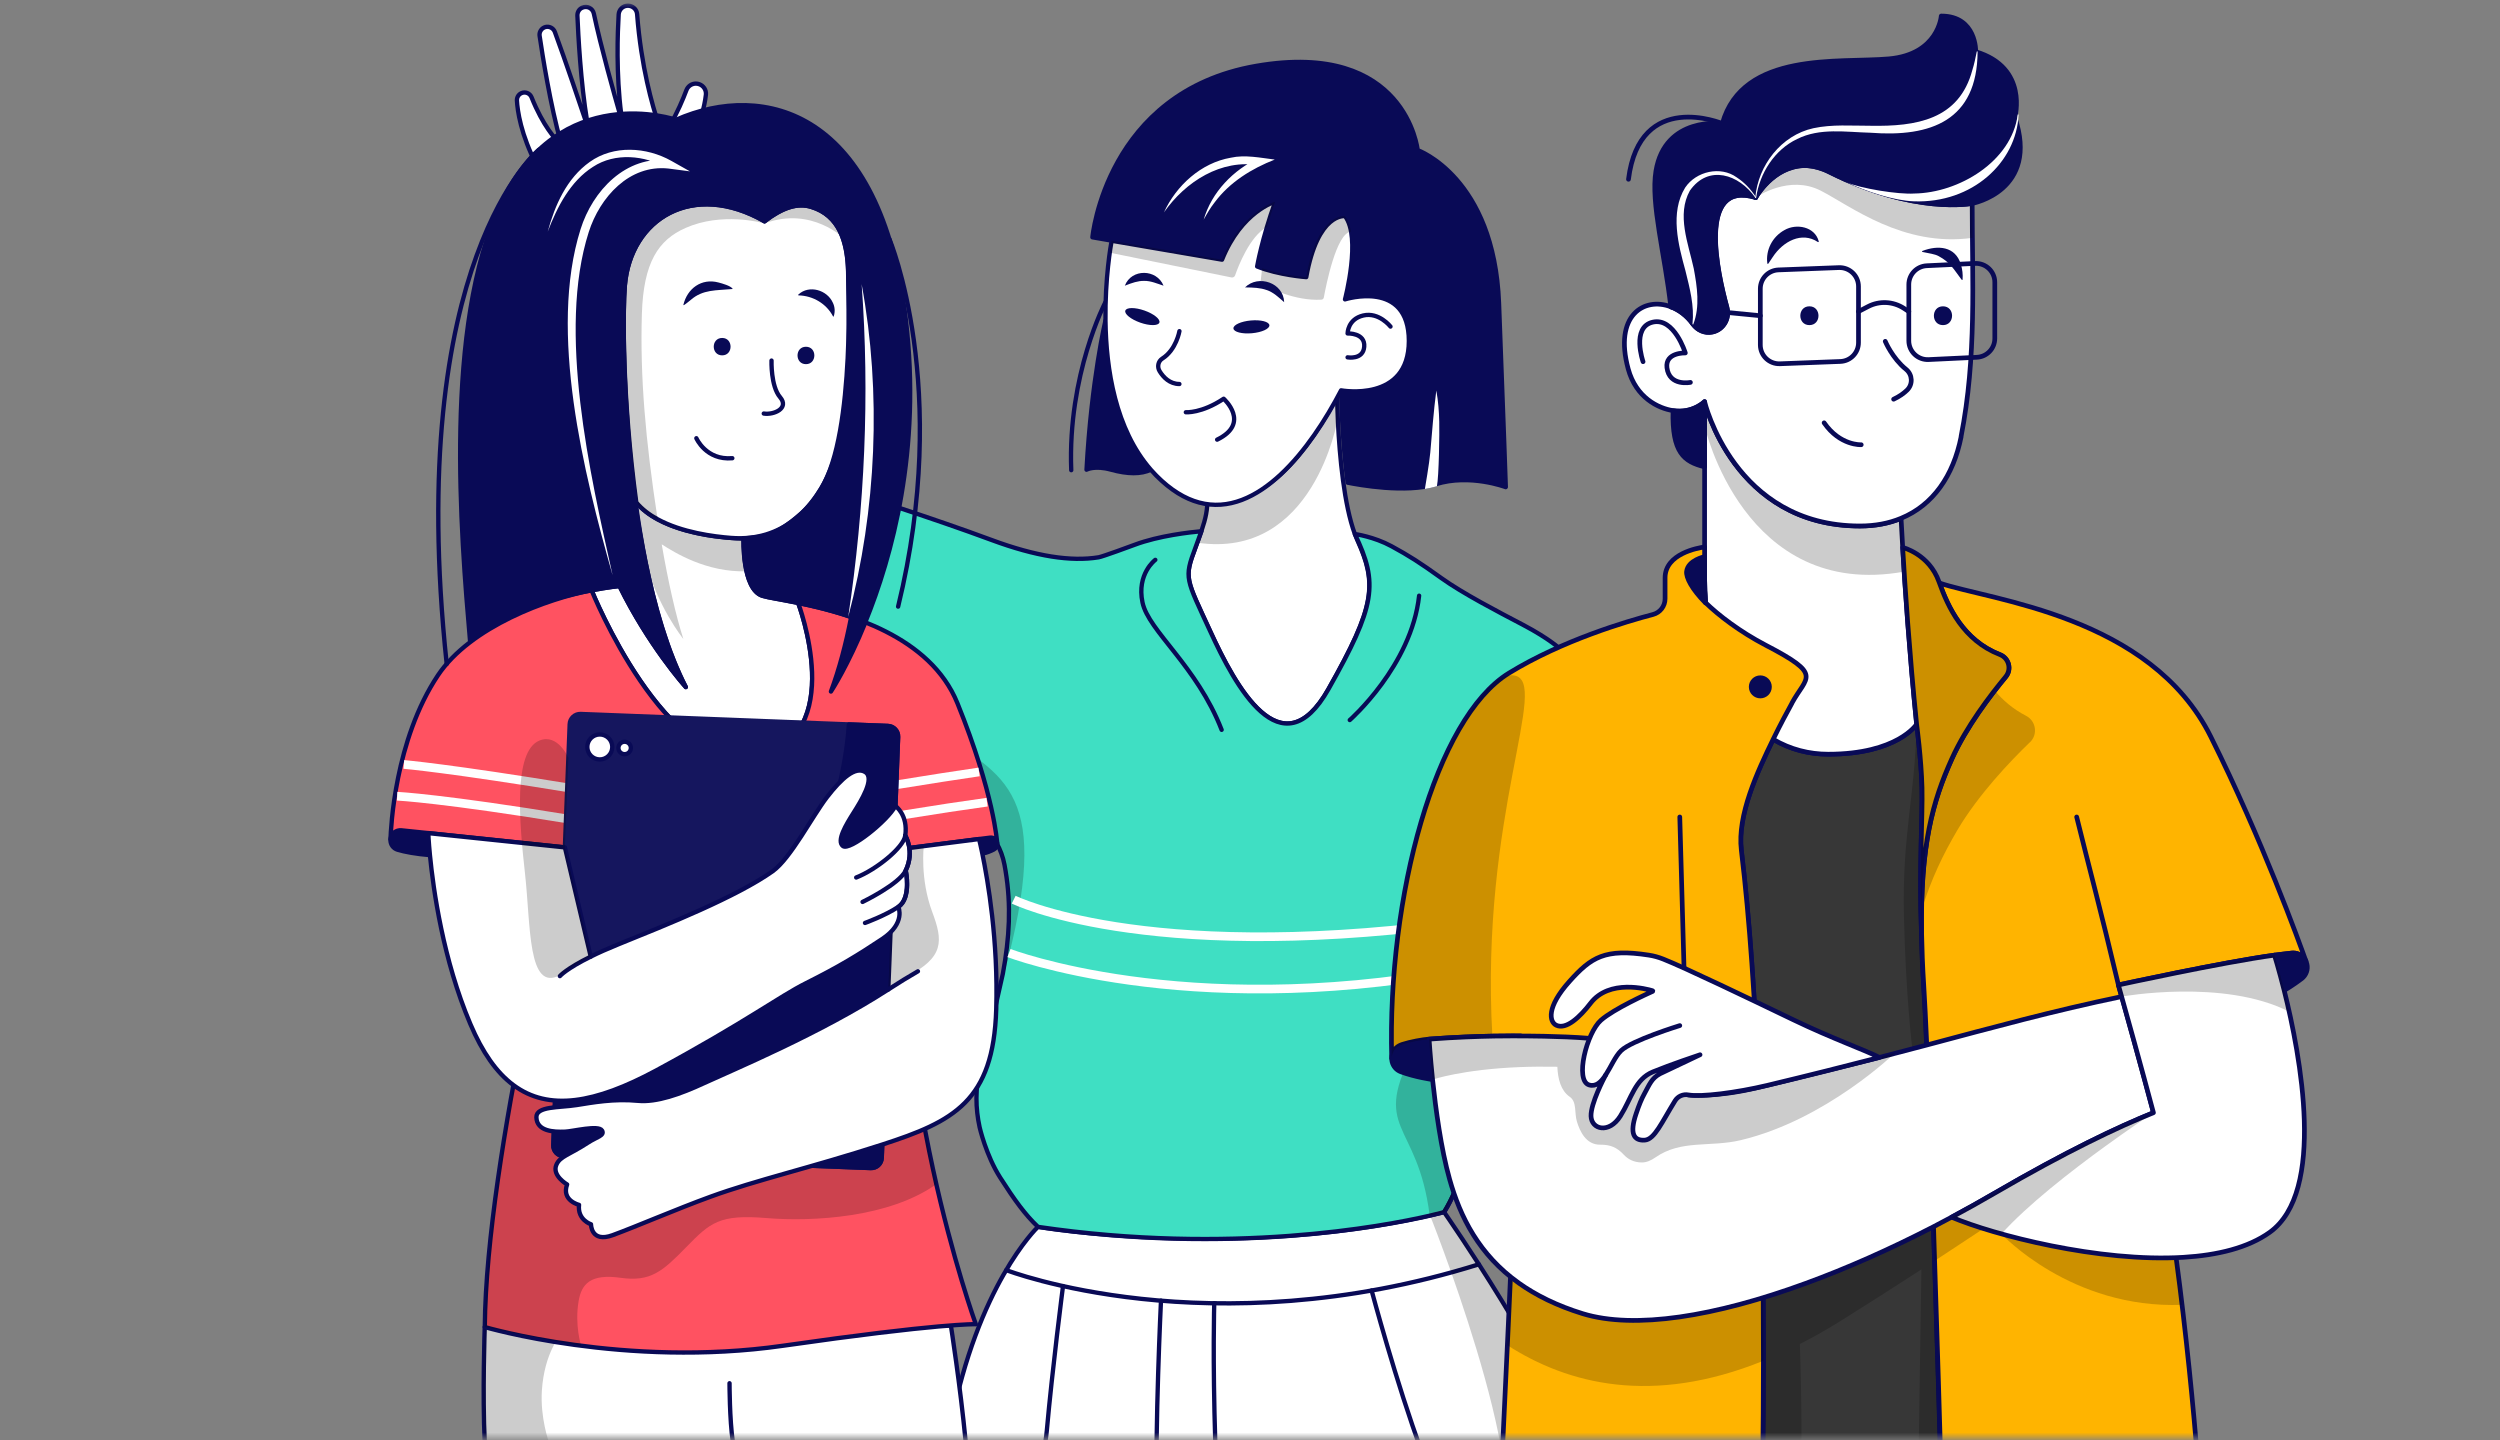 <svg width="493" height="284" viewBox="0 0 493 284" fill="none" xmlns="http://www.w3.org/2000/svg">
    <rect x="0" y="0" width="493" height="284" fill="#808080" stroke="none"/>
    <mask id="mask0_22195_371998" style="mask-type:alpha" maskUnits="userSpaceOnUse" x="0" y="0" width="493"
        height="284">
        <path d="M0 0.5H493V283.5H0V0.5Z" fill="#8A49E0" />
    </mask>
    <g mask="url(#mask0_22195_371998)">
        <path
            d="M261.989 135.871C252.708 152.306 243.564 135.154 238.698 124.575C233.84 114.005 233.447 114.099 235.735 108.003C236.213 106.731 236.606 105.672 236.913 104.75C237.835 102.052 238.1 100.498 238.109 98.33C248.713 101.19 258.19 88.699 263.68 78.129C263.68 78.129 263.739 86.522 264.849 94.761C265.362 98.603 266.104 102.411 267.172 105.305C267.342 105.749 267.513 106.176 267.692 106.577C271.552 115.149 271.27 119.435 261.981 135.871H261.989Z"
            fill="white" stroke="#090A56" stroke-width="0.854" stroke-linecap="round" stroke-linejoin="round" />
        <path opacity="0.2"
            d="M263.824 82.517C263.731 82.892 259.094 110.402 236.11 107.021C237.024 104.323 238.108 100.498 238.117 98.338C248.721 101.198 258.198 88.707 263.688 78.137C263.688 78.137 263.705 79.861 263.824 82.517Z"
            fill="black" />
        <path
            d="M142.048 87.563C146.317 91.619 154.684 98.697 161.907 102.214C165.792 104.11 168.558 105.373 168.558 105.373C165.954 114.739 158.859 129.903 153.822 138.483C153.676 138.372 151.969 137.194 149.339 135.247C139.427 127.939 116.314 109.941 113.061 98.739C108.921 84.43 111.636 54.239 111.636 54.239C111.636 54.239 110.193 40.963 105.881 32.673C102.671 26.491 102.048 21.804 101.937 19.823V19.746C101.937 19.166 102.261 18.628 102.799 18.38C103.576 18.013 104.498 18.38 104.822 19.183C107.068 24.818 109.578 27.516 110.432 28.327C110.517 28.404 110.662 28.327 110.628 28.207C108.519 20.762 106.948 10.705 106.41 7.067C106.41 6.999 106.393 6.922 106.393 6.845C106.393 6.145 106.871 5.513 107.572 5.326C108.349 5.138 109.134 5.548 109.416 6.299C111.559 12.139 114.402 20.591 115.563 24.049C115.606 24.186 115.819 24.143 115.794 23.99C114.513 16.331 114.018 6.803 113.864 3.08V3.012C113.864 2.389 114.206 1.8 114.778 1.535C115.819 1.057 116.886 1.671 117.1 2.67C118.475 9.159 121.173 18.764 122.274 22.615C122.317 22.76 122.53 22.709 122.513 22.555C121.471 14.564 121.796 6.316 122.001 2.833C122.035 2.354 122.248 1.928 122.573 1.62C122.889 1.313 123.341 1.125 123.819 1.125C124.758 1.125 125.57 1.842 125.638 2.79C126.432 13.164 128.652 20.865 129.881 24.502C130.223 25.492 131.563 25.637 132.093 24.741C133.578 22.222 134.714 19.507 135.363 17.774C135.67 16.98 136.413 16.485 137.224 16.485C137.437 16.485 137.651 16.527 137.873 16.596C138.735 16.895 139.299 17.748 139.205 18.662C138.616 23.998 135.713 28.378 136.046 35.746C136.046 35.746 136.071 44.122 135.243 50.824C134.415 57.527 134.201 80.075 142.048 87.52V87.563Z"
            fill="white" stroke="#090A56" stroke-width="0.854" stroke-linecap="round" stroke-linejoin="round" />
        <path opacity="0.2"
            d="M158.475 129.885C156.23 134.607 155.828 135.068 153.83 138.491C153.685 138.38 151.978 137.202 149.348 135.255C139.435 127.947 116.323 109.949 113.07 98.747C108.929 84.438 111.644 54.248 111.644 54.248C111.644 54.248 111.474 52.676 111.081 50.277C113.54 52.736 114.803 60.309 114.803 69.249C114.803 83.165 110.774 104.579 158.484 129.877L158.475 129.885Z"
            fill="black" />
        <path
            d="M183.363 346.134C183.363 346.134 182.117 309.079 187.487 281.083C192.772 253.531 204.324 242.278 204.691 241.937C204.691 241.937 245.024 248.801 284.777 239.025C285.238 239.683 305.438 268.669 311.748 286.923C318.126 305.391 317.118 346.134 317.118 346.134"
            fill="white" />
        <path
            d="M183.363 346.134C183.363 346.134 182.117 309.079 187.487 281.083C192.772 253.531 204.324 242.278 204.691 241.937C204.691 241.937 245.024 248.801 284.777 239.025C285.238 239.683 305.438 268.669 311.748 286.923C318.126 305.391 317.118 346.134 317.118 346.134"
            stroke="#090A56" stroke-width="0.854" stroke-linecap="round" stroke-linejoin="round" />
        <path d="M198.433 250.466C198.433 250.466 238.424 265.963 291.641 249.322" stroke="#090A56"
            stroke-width="0.854" stroke-linecap="round" stroke-linejoin="round" />
        <path
            d="M209.626 253.617C209.626 253.617 207.508 270.053 206.432 282.117C205.348 294.189 197.86 292.772 184.131 308.969"
            stroke="#090A56" stroke-width="0.854" stroke-linecap="round" stroke-linejoin="round" />
        <path
            d="M315.633 306.988C301.263 302.139 285.323 299.586 280.371 286.258C275.41 272.93 270.484 254.488 270.484 254.488"
            stroke="#090A56" stroke-width="0.854" stroke-linecap="round" stroke-linejoin="round" />
        <path d="M239.449 257.023C239.449 257.023 238.143 300.661 245.033 346.134" stroke="#090A56"
            stroke-width="0.854" stroke-linecap="round" stroke-linejoin="round" />
        <path
            d="M228.947 256.494C228.947 256.494 227.726 281.826 228.136 295.803C228.537 309.771 228.29 308.063 242.386 325.216"
            stroke="#090A56" stroke-width="0.854" stroke-linecap="round" stroke-linejoin="round" />
        <path opacity="0.2"
            d="M317.118 346.134H296.918C296.918 346.134 297.882 320.127 297.31 301.002C297.216 297.98 297.088 295.128 296.918 292.575C296.098 280.759 290.318 262.641 286.185 250.927C284.068 244.942 282.386 240.622 282.01 239.674C282.932 239.469 283.854 239.256 284.777 239.025C284.956 239.264 287.799 243.337 291.633 249.314H291.641C298.232 259.559 307.769 275.38 311.748 286.915C313.592 292.251 314.822 299.448 315.633 306.987C317.631 325.54 317.118 346.134 317.118 346.134Z"
            fill="black" />
        <path
            d="M372 338.015C372 338.477 371.846 338.946 371.53 339.33C370.788 340.244 369.439 340.346 368.568 339.569C364.188 335.65 358.416 329.315 355.872 326.472C355.786 326.37 355.624 326.498 355.701 326.6C360.158 332.756 366.169 339.467 368.841 342.353C369.225 342.771 369.413 343.3 369.413 343.83C369.413 344.359 369.225 344.889 368.841 345.307C368.013 346.229 366.578 346.272 365.69 345.401C358.886 338.792 350.621 328.436 350.621 328.436C353.473 334.327 359.91 341.405 362.898 344.521C363.342 344.982 363.564 345.572 363.564 346.169C363.564 346.767 363.36 347.339 362.924 347.8C362.019 348.773 360.491 348.807 359.535 347.885C346.787 335.659 340.264 326.216 340.264 326.216C339.838 334.165 338.762 339.697 338.096 342.532C337.84 343.625 336.858 344.376 335.756 344.376C335.62 344.376 335.483 344.376 335.347 344.342C334.245 344.154 333.408 343.232 333.349 342.114C333.229 340.073 333.152 335.872 333.28 327.258C333.528 310.071 336.311 313.11 319.884 278.984C305.558 249.221 303.338 233.998 303.005 230.6C315.206 231.001 328.926 229.063 336.363 227.791C336.439 227.774 336.516 227.765 336.585 227.748C342.254 247.71 346.361 296.7 349.835 303.975C353.353 311.352 357.87 314.101 361.942 318.728C364.802 321.973 368.525 324.893 370.489 326.344C370.958 326.694 371.214 327.232 371.214 327.77C371.214 328.103 371.121 328.444 370.924 328.735C370.412 329.537 369.37 329.793 368.534 329.332C365.605 327.71 361.857 324.543 359.774 322.69C359.552 322.494 359.236 322.775 359.415 323.014C363.103 328.086 368.824 333.977 371.394 336.547C371.795 336.948 371.991 337.469 371.991 337.998L372 338.015Z"
            fill="white" stroke="#090A56" stroke-width="0.854" stroke-linecap="round" stroke-linejoin="round" />
        <path opacity="0.2"
            d="M353.729 310.173C342.912 300.261 341.093 286.574 337.507 265.716C333.921 244.858 321.789 229.789 321.789 229.789C327.544 229.208 332.709 228.414 336.363 227.791C336.44 227.774 336.517 227.765 336.585 227.748C342.254 247.71 346.361 296.7 349.836 303.975C351.031 306.485 352.346 308.466 353.729 310.156V310.173Z"
            fill="black" />
        <path
            d="M300.273 123.183C295.389 120.622 288.414 117.002 284.221 113.988C280.029 110.974 277.92 109.625 274.42 107.721C270.919 105.817 267.18 105.313 267.18 105.313C271.884 115.089 271.278 119.435 261.989 135.871C252.708 152.306 243.555 135.153 238.697 124.575C233.839 114.013 233.446 114.099 235.735 108.011L236.913 104.758C234.727 104.955 228.546 105.629 223.73 107.439C223.039 107.704 217.369 109.787 216.652 109.898C211.205 110.795 204.264 109.719 195.555 106.492C184.063 102.223 169.13 97.484 168.575 97.305C170.009 97.868 169.779 100.985 168.558 105.373C165.954 114.739 158.859 129.903 153.822 138.492C153.412 139.209 153.002 139.875 152.609 140.498C152.49 140.694 152.054 141.301 151.337 141.557C150.62 141.813 149.783 141.804 149.066 141.403C149.561 141.762 152.216 143.64 156.349 145.894C157.501 146.517 158.765 147.175 160.123 147.832C162.308 148.882 164.742 149.941 167.371 150.914C168.054 151.162 174.039 153.143 175.226 153.527C181.988 155.704 189.271 158.257 193.813 162.748C195.956 164.865 197.493 167.401 198.082 170.526C198.159 170.936 198.227 171.337 198.296 171.738C199.423 178.569 199.073 184.836 197.766 191.999C197.655 192.605 195.12 203.713 194.838 204.797C194.658 205.514 193.677 209.271 193.361 210.449C192.259 214.607 192.379 218.612 193.181 222.292C193.181 222.292 194.437 227.833 197.237 232.221C200.037 236.61 202.215 239.615 204.699 241.937C242.753 247.555 272.815 241.826 281.933 239.735C283.795 239.299 284.776 239.026 284.776 239.026C291.154 228.396 290.915 215.717 290.488 210.552C293.63 222.753 296.849 230.181 296.849 230.181C298.83 230.403 307.769 231.094 318.595 230.095C330.138 229.037 341.887 226.774 341.887 226.774C333.315 193.305 318.271 138.423 307.769 128.067C307.769 128.067 305.669 126.018 300.273 123.183Z"
            fill="#3FDFC3" stroke="#090A56" stroke-width="0.854" stroke-linecap="round" stroke-linejoin="round" />
        <path
            d="M151.337 141.558C150.62 141.839 149.783 141.805 149.066 141.404C149.058 141.404 149.049 141.395 149.049 141.395C149.032 141.378 149.015 141.37 149.006 141.361C149.741 141.797 150.603 141.839 151.337 141.558Z"
            fill="#3FDFC3" stroke="#090A56" stroke-width="0.854" stroke-linecap="round" stroke-linejoin="round" />
        <path opacity="0.2"
            d="M341.886 226.784C341.886 226.784 339.88 227.211 336.584 227.766C336.516 227.783 336.439 227.791 336.362 227.808C332.708 228.432 327.543 229.217 321.788 229.806C321.131 216.555 318.142 189.695 313.233 170.835C309.622 156.961 307.683 139.791 306.915 131.688C306.761 130.032 308.904 129.255 309.861 130.621C320.183 145.417 333.869 195.475 341.886 226.792V226.784Z"
            fill="black" />
        <path opacity="0.2"
            d="M197.979 192.213C199.405 184.537 199.738 177.903 198.338 170.526C195.964 158.001 178.376 154.936 167.431 150.915C156.844 147.03 149.399 141.685 148.955 141.361C150.201 142.095 151.823 141.719 152.583 140.499C152.976 139.875 153.386 139.209 153.804 138.484C155.819 135.06 158.167 130.595 160.421 125.873C160.421 125.873 166.782 132.627 184.122 143.922C198.321 153.169 207.807 156.012 197.971 192.204L197.979 192.213Z"
            fill="black" />
        <path d="M199.901 177.416C199.901 177.416 225.062 189.924 285.442 182.223" stroke="white" stroke-width="1.708"
            stroke-miterlimit="10" />
        <path d="M198.97 187.943C198.97 187.943 233.403 201.152 286.612 191.546" stroke="white" stroke-width="1.708"
            stroke-miterlimit="10" />
        <path
            d="M227.828 110.402C227.828 110.402 224.114 113.16 225.301 118.804C226.488 124.456 235.999 131.286 240.908 143.922"
            stroke="#090A56" stroke-width="0.854" stroke-linecap="round" stroke-linejoin="round" />
        <path d="M266.172 141.994C266.172 141.994 278.356 131.296 279.85 117.473" stroke="#090A56"
            stroke-width="0.854" stroke-linecap="round" stroke-linejoin="round" />
        <path d="M290.488 210.553C291.624 228.969 285.041 238.651 284.785 239.018" stroke="#090A56"
            stroke-width="0.854" stroke-linecap="round" stroke-linejoin="round" />
        <path d="M290.488 210.553C288.49 202.8 285.878 186.433 284.785 175.496" stroke="#090A56" stroke-width="0.854"
            stroke-linecap="round" stroke-linejoin="round" />
        <path opacity="0.2"
            d="M284.785 239.017C284.785 239.017 283.795 239.299 281.933 239.726C279.543 220.627 270.04 223.265 279.167 206.428C284.563 196.473 285.502 187.525 285.442 182.172C286.535 193.109 288.499 202.8 290.497 210.543C290.924 215.709 291.171 228.379 284.793 239.009L284.785 239.017Z"
            fill="black" />
        <path
            d="M153.821 138.483C153.403 139.2 153.002 139.875 152.609 140.498C151.849 141.719 150.235 142.095 148.997 141.36C148.98 141.36 148.972 141.343 148.972 141.343C147.204 139.815 149.33 135.256 149.33 135.256C151.96 137.194 153.676 138.381 153.813 138.492L153.821 138.483Z"
            fill="#090A56" stroke="#090A56" stroke-width="0.854" stroke-linecap="round" stroke-linejoin="round" />
        <path
            d="M168.558 105.374L162.445 102.479C163.256 101.011 166.005 96.477 168.575 97.305C170.009 97.869 169.779 100.985 168.558 105.374Z"
            fill="#090A56" stroke="#090A56" stroke-width="0.854" stroke-linecap="round" stroke-linejoin="round" />
        <path
            d="M296.917 96.058C296.917 96.058 289.857 93.386 283.171 95.478C277.28 97.33 267.871 95.606 265.754 95.179C264.542 86.154 264.473 76.959 264.473 76.959C264.473 76.959 277.835 79.443 277.835 67.217C277.835 54.991 265.242 59.012 265.242 59.012C265.242 59.012 268.486 46.803 265.242 42.594C265.242 42.594 259.888 41.834 257.6 54.624C257.6 54.624 252.162 54.239 247.918 52.523C247.918 52.523 248.823 47.17 251.496 39.733C251.496 39.733 244.819 41.637 240.994 51.183L219.222 47.452L215.423 46.794C215.423 46.794 218.095 18.158 247.688 13.001C277.272 7.853 279.568 29.608 279.568 29.608C279.568 29.608 294.646 34.961 295.603 59.772C296.559 84.583 296.943 96.041 296.943 96.041L296.917 96.058Z"
            fill="#090A56" stroke="#090A56" stroke-width="0.854" stroke-linecap="round" stroke-linejoin="round" />
        <path
            d="M226.941 92.625C225.002 93.556 222.373 93.522 219.111 92.625C215.858 91.72 214.262 92.625 214.262 92.625C215.218 74.875 217.993 63.221 217.993 63.221C218.112 72.783 219.939 84.617 226.941 92.625Z"
            fill="#090A56" stroke="#090A56" stroke-width="0.854" stroke-linecap="round" stroke-linejoin="round" />
        <path d="M217.985 59.592C217.985 59.592 210.531 73.825 211.248 92.719" stroke="#090A56"
            stroke-width="0.854" stroke-linecap="round" stroke-linejoin="round" />
        <path
            d="M229.519 41.902C231.944 36.6 236.845 32.118 242.71 31.102C245.519 30.47 248.584 31.127 251.385 31.469C246.851 33.236 242.497 35.917 239.551 39.879C238.706 40.938 238.031 42.107 237.365 43.311C238.936 37.889 243.188 33.51 248.268 31.145L248.422 32.621C240.832 31.264 233.754 35.84 229.519 41.894V41.902Z"
            fill="white" />
        <path
            d="M283.359 95.887C283.761 93.975 283.88 85.249 283.82 83.183C283.769 81.117 283.616 79.05 283.24 77.01C282.702 81.117 282.412 85.181 282.053 89.236C281.882 91.268 280.986 96.425 280.986 96.425C280.986 96.425 281.891 96.271 282.215 96.186C282.659 96.075 283.368 95.887 283.368 95.887H283.359Z"
            fill="white" />
        <path
            d="M277.826 67.233C277.826 79.451 264.465 76.975 264.465 76.975C258.454 88.552 248.072 102.23 236.46 99.097C233.694 98.354 230.868 96.663 228.008 93.777C227.64 93.402 227.29 93.026 226.949 92.633C219.948 84.625 218.121 72.791 218.001 63.229C217.89 54.904 219.06 48.304 219.213 47.476L240.985 51.207C244.802 41.662 251.487 39.758 251.487 39.758C248.823 47.194 247.909 52.548 247.909 52.548C252.161 54.264 257.591 54.648 257.591 54.648C259.88 41.858 265.233 42.618 265.233 42.618C268.477 46.819 265.233 59.036 265.233 59.036C265.233 59.036 277.826 55.032 277.826 67.241V67.233Z"
            fill="white" stroke="#090A56" stroke-width="0.854" stroke-linecap="round" stroke-linejoin="round" />
        <path opacity="0.2"
            d="M251.478 39.75C250.83 41.56 250.283 43.233 249.839 44.753H249.831C246.467 46.58 244.187 52.497 243.564 54.299C243.461 54.606 243.145 54.777 242.829 54.709L218.838 49.825C219.009 48.561 219.162 47.733 219.214 47.477L240.985 51.208C244.802 41.663 251.487 39.758 251.487 39.758L251.478 39.75Z"
            fill="black" />
        <path opacity="0.2"
            d="M266.428 45.684C263.534 45.846 261.459 56.476 261.058 58.67C261.015 58.909 260.819 59.08 260.58 59.097C255.415 59.396 250.155 56.758 248.857 56.057C248.67 55.955 248.567 55.759 248.593 55.545L248.892 52.907C252.939 54.316 257.575 54.64 257.575 54.64C259.863 41.85 265.216 42.61 265.216 42.61C265.831 43.396 266.207 44.463 266.42 45.684H266.428Z"
            fill="black" />
        <path
            d="M274.206 64.4C274.206 64.4 271.935 61.488 268.836 62.214C265.745 62.94 265.745 65.757 265.745 65.757C265.745 65.757 269.246 65.595 269.024 68.378C268.81 71.016 265.745 70.47 265.745 70.47"
            stroke="#090A56" stroke-width="0.854" stroke-linecap="round" stroke-linejoin="round" />
        <path
            d="M232.584 65.303C232.584 65.303 231.96 68.974 229.203 70.716C228.366 71.245 228.161 72.372 228.682 73.209C229.416 74.404 230.671 75.719 232.575 75.728"
            stroke="#090A56" stroke-width="0.854" stroke-linecap="round" stroke-linejoin="round" />
        <path
            d="M246.892 65.714C248.851 65.537 250.387 64.829 250.324 64.134C250.261 63.439 248.623 63.02 246.664 63.197C244.706 63.374 243.17 64.081 243.233 64.776C243.295 65.471 244.934 65.891 246.892 65.714Z"
            fill="#090A56" />
        <path
            d="M228.631 63.614C228.863 62.956 227.548 61.892 225.693 61.239C223.839 60.586 222.147 60.589 221.916 61.248C221.684 61.906 222.999 62.969 224.854 63.623C226.708 64.276 228.4 64.272 228.631 63.614Z"
            fill="#090A56" />
        <path
            d="M245.519 56.672C248.165 54.077 253.109 55.767 253.237 59.592C252.161 58.653 251.128 57.629 249.77 57.193C248.55 56.749 247.166 56.698 245.519 56.672Z"
            fill="#090A56" />
        <path
            d="M221.818 56.339C223.116 52.932 228.102 53.009 229.451 56.339C228.179 55.929 226.932 55.365 225.626 55.391C224.448 55.365 223.261 55.767 221.818 56.339Z"
            fill="#090A56" />
        <path
            d="M233.848 81.295C233.848 81.295 236.938 81.551 241.31 78.631C241.31 78.631 246.714 83.438 240.021 86.699"
            stroke="#090A56" stroke-width="0.854" stroke-linecap="round" stroke-linejoin="round" />
        <path
            d="M382.971 297.682C381.377 297.747 379.763 297.803 378.178 297.849C374.293 297.969 370.464 298.034 366.82 298.034C363.176 298.034 359.115 297.96 355.174 297.83C352.606 297.756 350.028 297.654 347.469 297.534C347.469 296.959 347.488 296.365 347.506 295.763C347.534 293.964 347.562 292.063 347.59 290.061C347.636 285.907 347.692 281.373 347.719 276.524C347.719 275.865 347.719 275.198 347.719 274.521C347.719 272.509 347.738 270.441 347.738 268.336C347.738 264.331 347.738 260.159 347.692 255.893C347.497 227.16 346.468 193.428 343.38 167.643C342.564 160.782 346.551 152.187 349.657 145.789C353.06 147.811 356.797 148.728 360.505 148.728C374.182 148.728 377.946 142.822 377.946 142.822C377.946 142.822 378.855 149.581 379.012 155.349C379.151 160.856 378.437 171.213 378.91 183.925C378.957 187.096 379.096 190.554 379.337 194.346C379.522 197.341 379.726 201.347 379.93 206.085C380.366 215.82 380.83 228.625 381.265 241.921C381.339 244.155 381.404 246.39 381.488 248.643C381.543 250.423 381.608 252.213 381.664 253.983C381.701 255.087 381.729 256.172 381.766 257.266V257.396C381.803 258.499 381.831 259.593 381.877 260.696C381.914 261.837 381.942 262.968 381.979 264.099C382.091 267.465 382.193 270.766 382.285 273.964C382.285 274.057 382.285 274.15 382.285 274.233C382.341 276.282 382.406 278.276 382.461 280.223C382.508 281.697 382.545 283.144 382.591 284.544C382.61 285.081 382.628 285.629 382.638 286.157C382.656 286.89 382.684 287.622 382.693 288.327C382.721 288.985 382.74 289.625 382.749 290.265C382.823 292.935 382.897 295.42 382.962 297.682H382.971Z"
            fill="#373737" stroke="#090A56" stroke-width="0.927" stroke-linecap="round" stroke-linejoin="round" />
        <path opacity="0.2"
            d="M379.931 206.085C379.004 206.326 378.058 206.576 377.112 206.826C377.112 206.826 375.824 196.618 375.453 180.578C375.082 164.537 377.678 156.823 377.947 142.822C377.947 142.822 378.855 149.581 379.013 155.349C379.152 160.856 378.438 171.213 378.911 183.925C378.957 187.096 379.097 190.554 379.338 194.346C379.523 197.341 379.727 201.347 379.931 206.085Z"
            fill="black" />
        <path opacity="0.2"
            d="M378.178 297.848L378.901 250.33C373.7 253.705 368.387 257.107 363.13 260.39C360.32 262.142 357.594 263.69 354.933 265.035C355.332 276.31 355.313 288.196 355.174 297.83C352.606 297.756 350.028 297.654 347.469 297.533C347.469 296.958 347.729 260.167 347.701 255.893C348.387 255.679 352.281 254.418 352.708 254.27C353.273 254.085 372.689 246.352 381.275 241.92C381.349 244.154 382.916 295.419 382.981 297.672C381.386 297.737 379.773 297.793 378.187 297.839L378.178 297.848Z"
            fill="black" />
        <path
            d="M377.956 142.823C377.956 142.823 374.191 148.729 360.515 148.729C356.806 148.729 353.07 147.812 349.667 145.79C342.796 141.711 337.326 133.19 336.315 118.883V118.855C336.204 117.307 336.148 115.684 336.148 113.997V79.199C336.148 79.199 341.906 103.733 366.783 103.733C369.806 103.733 372.504 103.204 374.887 102.221C374.905 102.676 375.016 104.734 375.211 107.961C375.647 115.313 376.537 128.721 377.965 142.823H377.956Z"
            fill="white" stroke="#090A56" stroke-width="0.927" stroke-linecap="round" stroke-linejoin="round" />
        <path opacity="0.2"
            d="M375.489 112.727C343.853 118.429 336.139 83.993 336.139 83.993V79.199C336.139 79.199 341.897 103.733 366.774 103.733C369.796 103.733 372.494 103.204 374.877 102.221C374.896 102.676 375.007 104.734 375.202 107.961C375.285 109.352 375.378 110.946 375.499 112.727H375.489Z"
            fill="black" />
        <path
            d="M386.736 86.115C385.206 93.82 381.191 99.625 374.877 102.212C372.504 103.204 369.796 103.723 366.774 103.723C341.897 103.723 336.139 79.189 336.139 79.189C336.139 79.189 333.812 81.572 329.908 80.969C327.025 80.534 322.621 78.42 321.082 72.755C318.198 62.175 324.206 58.513 329.473 60.488C331.095 61.1 332.653 62.249 333.84 63.9C334.702 65.105 336.186 65.773 337.632 65.476C337.669 65.476 337.688 65.476 337.715 65.458C339.857 64.994 341.118 62.778 340.543 60.673C338.708 54.035 334.489 35.342 346.218 38.949C346.218 38.949 348.406 34.971 352.402 33.349C352.402 33.349 352.458 33.321 352.588 33.284C352.625 33.284 352.643 33.265 352.69 33.247C353.83 32.802 355.119 32.561 356.537 32.681H356.556C357.845 32.774 359.263 33.145 360.765 33.914C377.64 42.398 388.915 40.099 388.915 40.099C388.915 55.166 389.814 70.446 386.718 86.106L386.736 86.115Z"
            fill="white" stroke="#090A56" stroke-width="0.927" stroke-linecap="round" stroke-linejoin="round" />
        <path opacity="0.2"
            d="M388.98 46.904C375.267 48.815 364.901 40.581 359.022 37.586C352.866 34.443 346.533 38.736 346.236 38.94C346.366 38.699 348.545 34.925 352.421 33.349C352.421 33.349 352.476 33.321 352.606 33.284C352.643 33.284 352.662 33.265 352.708 33.247C353.849 32.802 355.137 32.561 356.556 32.681H356.575C357.863 32.774 359.282 33.145 360.784 33.914C377.659 42.398 388.934 40.099 388.934 40.099C388.934 42.361 388.952 44.633 388.98 46.895V46.904Z"
            fill="black" />
        <path
            d="M333.348 75.406C333.348 75.406 329.185 76.25 328.721 72.504C328.351 69.454 332.347 69.602 332.347 69.602C332.347 69.602 330.168 62.537 325.912 63.529C321.656 64.531 324.011 71.327 324.011 71.327"
            stroke="#090A56" stroke-width="0.927" stroke-linecap="round" stroke-linejoin="round" />
        <path
            d="M371.771 67.312C371.771 67.312 373.162 70.65 375.86 72.82C377.158 73.859 377.26 75.796 376.064 76.946C375.433 77.558 374.58 78.179 373.421 78.726"
            stroke="#090A56" stroke-width="0.927" stroke-linecap="round" stroke-linejoin="round" />
        <path d="M367.033 87.702C367.033 87.702 362.86 87.933 359.717 83.381" stroke="#090A56"
            stroke-width="0.927" stroke-linecap="round" stroke-linejoin="round" />
        <path
            d="M380.311 70.91L389.833 70.456C391.817 70.363 393.375 68.731 393.375 66.738V55.667C393.375 53.544 391.604 51.856 389.481 51.949L379.958 52.403C377.974 52.496 376.417 54.128 376.417 56.121V67.192C376.417 69.315 378.187 71.003 380.311 70.91Z"
            stroke="#090A56" stroke-width="0.927" stroke-linecap="round" stroke-linejoin="round" />
        <path
            d="M351.029 71.734L362.953 71.28C364.937 71.187 366.495 69.555 366.495 67.562V56.491C366.495 54.368 364.724 52.681 362.601 52.773L350.677 53.227C348.693 53.32 347.135 54.952 347.135 56.946V68.016C347.135 70.139 348.906 71.827 351.029 71.734Z"
            stroke="#090A56" stroke-width="0.927" stroke-linecap="round" stroke-linejoin="round" />
        <path d="M376.417 61.434L375.452 60.803C373.329 59.422 370.631 59.283 368.387 60.451L366.496 61.434"
            stroke="#090A56" stroke-width="0.927" stroke-linecap="round" stroke-linejoin="round" />
        <path
            d="M356.815 64.113C359.198 64.113 359.207 60.404 356.815 60.404C354.423 60.404 354.423 64.113 356.815 64.113Z"
            fill="#090A56" />
        <path
            d="M383.157 64.113C385.54 64.113 385.55 60.404 383.157 60.404C380.765 60.404 380.765 64.113 383.157 64.113Z"
            fill="#090A56" />
        <path
            d="M358.642 47.545C357.881 44.717 354.265 43.994 351.892 45.375C349.5 46.692 348.165 49.316 348.517 51.949C348.526 52.042 348.656 52.07 348.712 51.986L349.592 50.679C351.604 47.601 355.313 45.598 358.493 47.73C358.614 47.795 358.707 47.647 358.642 47.536V47.545Z"
            fill="#090A56" />
        <path
            d="M386.801 55.12C385.206 52.996 384.585 51.745 382.285 50.502C381.497 50.076 380.44 49.983 379.152 49.696C379.04 49.668 378.948 49.566 379.087 49.492C382.137 48.305 385.605 48.537 386.68 52.134C386.986 53.108 387.098 54.118 387.023 55.129C386.986 55.268 386.866 55.222 386.81 55.111L386.801 55.12Z"
            fill="#090A56" />
        <path d="M329.611 60.553L347.135 62.259" stroke="#090A56" stroke-width="0.927" stroke-linecap="round"
            stroke-linejoin="round" />
        <path
            d="M454.718 189.526C454.264 188.562 453.281 187.932 452.206 187.932C452.113 187.932 452.011 187.932 451.918 187.95C451.167 188.015 449.415 188.238 448.525 188.358C438.363 189.74 417.742 194.236 417.742 194.236C417.742 194.236 417.77 194.301 417.779 194.338C417.983 195.08 418.196 195.813 418.4 196.536C420.672 204.64 422.628 211.816 423.722 215.886C423.982 217.082 424.242 218.279 424.483 219.502C426.3 228.589 427.839 238.38 429.128 248.014C433.161 278.129 434.719 306.622 434.719 306.622C432.846 307.437 430.751 308.124 428.507 308.698C410.63 313.344 383.371 311.118 383.371 311.118C383.371 311.118 383.223 305.935 383 297.693C382.62 284.183 381.98 262.459 381.294 241.941C380.858 228.645 380.385 215.84 379.959 206.105C379.755 201.367 379.551 197.361 379.365 194.366C379.124 190.574 378.995 187.116 378.939 183.945C378.689 166.699 381.136 158.039 384.919 149.657C387.775 143.324 392.504 137.131 395.536 133.487C396.76 132.013 396.166 129.797 394.386 129.11C387.154 126.301 384.15 119.662 382.462 114.971C392.661 118.42 424.065 121.415 435.943 145.234C446.151 165.688 453.457 185.929 454.737 189.554L454.718 189.526Z"
            fill="#FFB400" stroke="#090A56" stroke-width="0.927" stroke-linecap="round" stroke-linejoin="round" />
        <path opacity="0.2"
            d="M424.603 219.465C424.603 219.465 424.556 219.502 424.473 219.548C423.657 220.086 419.16 223.127 415.238 225.974C415.201 225.992 415.182 226.011 415.155 226.029C408.432 230.906 399.745 237.656 394.682 243.322C393.44 242.978 392.262 242.626 391.15 242.283C388.025 244.36 384.789 246.493 381.488 248.653C381.414 246.4 381.34 244.165 381.266 241.931C382.462 241.31 383.667 240.679 384.863 240.03C387.691 238.519 404.751 228.913 405.484 228.524C413.013 224.527 423.175 220.077 424.464 219.52C424.547 219.483 424.603 219.474 424.603 219.474V219.465Z"
            fill="black" />
        <path opacity="0.2"
            d="M400.31 146.357C396.333 150.187 390.102 156.751 385.994 163.696C383.222 168.425 380.839 173.264 378.92 179.56C379.105 165.161 381.451 157.289 384.9 149.64C387.144 144.67 390.528 139.793 393.356 136.158C394.942 138.087 396.963 139.83 399.541 141.156C401.506 142.176 401.914 144.818 400.32 146.367L400.31 146.357Z"
            fill="black" />
        <path
            d="M395.516 133.46C392.485 137.104 387.756 143.298 384.9 149.63C381.117 158.022 378.669 166.672 378.92 183.918C378.447 171.206 379.161 160.849 379.022 155.342C378.873 149.566 377.955 142.816 377.955 142.816C376.528 128.713 375.628 115.306 375.202 107.953C375.202 107.953 380.431 109.242 382.369 114.731C382.397 114.787 382.415 114.861 382.443 114.926C384.121 119.617 387.125 126.274 394.367 129.075C396.147 129.761 396.74 131.986 395.516 133.451V133.46Z"
            fill="#FFB400" stroke="#090A56" stroke-width="0.927" stroke-linecap="round" stroke-linejoin="round" />
        <path opacity="0.2"
            d="M395.516 133.46C392.485 137.104 387.756 143.298 384.9 149.63C381.117 158.022 378.669 166.672 378.92 183.918C378.447 171.206 379.161 160.849 379.022 155.342C378.873 149.566 377.955 142.816 377.955 142.816C376.528 128.713 375.628 115.306 375.202 107.953C375.202 107.953 380.431 109.242 382.369 114.731C382.397 114.787 382.415 114.861 382.443 114.926C384.121 119.617 387.125 126.274 394.367 129.075C396.147 129.761 396.74 131.986 395.516 133.451V133.46Z"
            fill="black" />
        <path opacity="0.2"
            d="M430.286 257.314C408.386 258.148 394.682 243.322 394.682 243.322C404.306 246.002 417.565 248.459 429.109 248.005C429.535 251.129 429.925 254.245 430.286 257.314Z"
            fill="black" />
        <path
            d="M453.902 192.985C452.261 194.237 450.452 195.312 450.452 195.312C449.386 191.066 448.533 188.358 448.533 188.358C449.423 188.238 451.166 188.024 451.927 187.95C452.019 187.95 452.121 187.932 452.214 187.932C453.29 187.932 454.273 188.562 454.727 189.526C454.81 189.758 454.875 189.925 454.894 190.009C454.912 190.036 454.912 190.055 454.922 190.073V190.092C455.181 191.177 454.782 192.299 453.902 192.985Z"
            fill="#090A56" stroke="#090A56" stroke-width="0.927" stroke-linecap="round" stroke-linejoin="round" />
        <path d="M417.751 194.227C413.987 178.372 412.104 171.585 409.518 161.107" stroke="#090A56"
            stroke-width="0.927" stroke-linecap="round" stroke-linejoin="round" />
        <path
            d="M282.501 212.892C282.306 212.864 279.052 212.4 276.224 211.343C275.362 211.019 274.731 210.268 274.518 209.378C274.472 209.155 274.444 208.942 274.444 208.719C274.444 207.477 275.297 206.374 276.549 205.966C278.032 205.474 280.573 205.011 281.815 204.918C281.815 204.918 282.019 208.247 282.501 212.892Z"
            fill="#090A56" stroke="#090A56" stroke-width="0.927" stroke-linecap="round" stroke-linejoin="round" />
        <path
            d="M353.376 138.661C352.467 140.339 351.095 142.833 349.667 145.791C346.551 152.188 342.565 160.784 343.39 167.645C345.068 181.59 346.125 197.871 346.793 214.422C347.349 228.469 347.618 242.71 347.701 255.895C347.822 272.149 347.664 286.808 347.469 297.535C347.358 303.33 347.238 307.966 347.136 311.1C347.136 311.1 315.073 315.152 295.092 311.1C295.092 311.1 299.737 214.394 299.867 204.287C299.237 204.287 291.671 204.176 281.815 204.909C280.572 205.001 278.032 205.465 276.548 205.956C275.705 206.235 274.601 206.819 274.444 208.71C273.563 176.824 283.067 141.637 297.559 132.736C308.091 126.273 320.794 122.528 325.977 121.174C327.377 120.803 328.351 119.533 328.351 118.077V113.951C328.351 109.195 334.822 108.045 336.148 107.859V113.97C336.148 115.657 336.204 117.28 336.315 118.828C338.893 121.331 343.075 124.558 348.211 127.238C359.606 133.162 356.259 133.32 353.376 138.633V138.661Z"
            fill="#FFB400" stroke="#090A56" stroke-width="0.927" stroke-linecap="round" stroke-linejoin="round" />
        <path opacity="0.2"
            d="M294.285 204.326C291.087 204.39 286.738 204.557 281.815 204.919C280.572 205.012 278.032 205.475 276.548 205.967C275.936 206.171 275.204 206.523 274.777 207.413C274.749 207.45 274.731 207.487 274.722 207.534C274.536 207.895 274.443 208.303 274.443 208.73C273.85 187.2 277.985 164.169 285.199 148.74C285.199 148.74 285.199 148.713 285.236 148.657C286.46 146.042 287.776 143.659 289.167 141.536C289.186 141.508 289.204 141.49 289.214 141.471C291.485 138.319 294.647 132.626 298.56 133.201C305.903 134.267 291.801 160.534 294.295 204.344L294.285 204.326Z"
            fill="black" />
        <path d="M332.523 206.382L331.253 161.107" stroke="#090A56" stroke-width="0.927" stroke-linecap="round"
            stroke-linejoin="round" />
        <path
            d="M336.316 118.884C333.599 116.131 332.459 113.85 332.598 112.691C332.867 110.456 336.149 109.779 336.149 109.779V113.998C336.149 115.695 336.204 117.327 336.316 118.884Z"
            fill="#090A56" stroke="#090A56" stroke-width="0.927" stroke-linecap="round" stroke-linejoin="round" />
        <path
            d="M347.135 137.714C348.385 137.714 349.398 136.701 349.398 135.452C349.398 134.202 348.385 133.189 347.135 133.189C345.886 133.189 344.873 134.202 344.873 135.452C344.873 136.701 345.886 137.714 347.135 137.714Z"
            fill="#090A56" />
        <path opacity="0.2"
            d="M297.252 265.288C297.299 264.175 297.837 252.631 297.874 251.797C298.402 252.223 298.958 252.641 299.533 253.049C302.908 255.45 307.034 257.508 312.115 259.066C320.692 261.699 333.246 260.327 347.692 255.904C347.729 260.169 347.738 264.342 347.738 268.347C325.773 277.248 309.185 272.937 297.262 265.288H297.252Z"
            fill="black" />
        <path
            d="M424.658 219.418C417.704 222.227 407.515 227.039 393.366 235.273C390.538 236.923 387.691 238.509 384.863 240.02C383.667 240.669 382.462 241.309 381.266 241.921C372.68 246.353 364.196 250.117 356.148 253.056C338.17 259.649 322.333 262.189 312.116 259.055C307.035 257.488 302.909 255.439 299.534 253.038C291.68 247.456 287.953 239.992 285.858 232.538C284.179 226.604 283.122 218.713 282.501 212.89C282.019 208.245 281.815 204.916 281.815 204.916C292.125 204.147 299.904 204.295 299.904 204.295C299.904 204.295 307.609 204.277 313.46 204.759L332.514 206.381L332.94 215.922C332.94 215.922 337.975 216.543 346.756 214.439C348.035 214.133 349.444 213.79 350.928 213.428C359.542 211.323 370.621 208.523 370.621 208.523C373.83 207.698 376.926 206.882 379.94 206.085C393.106 202.58 404.77 199.363 418.4 196.525C421.923 209.08 424.677 219.418 424.677 219.418H424.658Z"
            fill="white" stroke="#090A56" stroke-width="0.927" stroke-linecap="round" stroke-linejoin="round" />
        <path opacity="0.2"
            d="M373.7 207.633C373.7 207.633 360.079 220.855 343.269 224.842C337.233 226.279 331.531 224.693 326.45 228.244C325.578 228.856 324.679 229.237 323.789 229.237C322.12 229.237 320.961 228.532 320.182 227.679C318.884 226.288 317.577 225.713 315.556 225.732C312.728 225.76 311.531 223.034 310.957 221.142C310.456 219.473 310.984 217.276 309.557 216.293C307.776 215.069 307.211 212.732 307.109 210.368C304.411 210.322 301.935 210.34 299.682 210.433C288.361 210.887 282.51 212.89 282.51 212.89C282.028 208.245 281.824 204.916 281.824 204.916C291.68 204.184 299.237 204.286 299.877 204.295H299.923C299.923 204.295 303.381 204.295 307.424 204.434V204.416C310.039 204.471 310.66 204.527 313.479 204.759L332.532 206.381L332.959 215.922C332.959 215.922 337.994 216.543 346.774 214.439C348.054 214.133 349.463 213.789 350.946 213.428C355.564 212.297 365.272 209.821 373.718 207.633H373.7Z"
            fill="black" />
        <path
            d="M370.612 208.524C364.001 210.23 356.769 212.056 348.489 214.04C342.407 215.487 335.444 216.368 332.94 215.913C331.911 215.719 330.873 216.182 330.316 217.082C327.674 221.356 326.274 224.703 324.345 224.833C322.185 224.972 321.304 223.572 322.639 219.631C323.223 217.888 323.706 216.711 324.29 215.654C325.291 213.837 325.699 212.631 327.377 211.732L335.249 207.995C334.915 208.106 329.408 209.952 325.959 211.37C322.398 212.835 321.768 216.535 319.533 220.095C317.299 223.646 313.822 222.738 313.748 220.095C313.683 217.601 316.316 212.585 316.64 211.982C315.75 213.364 314.758 214.346 313.395 213.957C310.475 213.123 312.913 203.637 315.704 201.19C318.254 198.955 324.818 195.988 325.903 195.497C325.959 195.469 325.949 195.395 325.903 195.376C324.726 195.024 317.345 193.03 313.664 197.824C311.578 200.541 308.852 203.127 306.886 202.172C305.523 201.514 304.921 198.631 309.492 193.54C313.803 188.728 316.492 187.013 325.133 188.348C326.135 188.496 327.099 188.774 328.026 189.145C332.273 190.824 345.05 196.962 353.691 201.125C361.313 204.796 367.923 207.124 370.622 208.524H370.612Z"
            fill="white" stroke="#090A56" stroke-width="0.927" stroke-linecap="round" stroke-linejoin="round" />
        <path
            d="M316.64 211.982L316.677 211.926C317.688 210.34 318.559 208.264 319.681 207.188C321.768 205.167 331.253 202.246 331.253 202.246"
            stroke="#090A56" stroke-width="0.927" stroke-linecap="round" stroke-linejoin="round" />
        <path
            d="M340.562 60.683C341.137 62.788 339.866 65.004 337.734 65.468C337.706 65.468 337.687 65.486 337.65 65.486C336.195 65.783 334.72 65.124 333.858 63.91C333.858 63.91 334.748 59.775 333.561 54.74C332.375 49.705 328.814 38.588 334.748 35.352C340.682 32.117 346.245 38.95 346.245 38.95C334.516 35.352 338.735 54.045 340.571 60.674L340.562 60.683Z"
            fill="#090A56" stroke="#090A56" stroke-width="0.927" stroke-linecap="round" stroke-linejoin="round" />
        <path
            d="M389.62 10.198C388.757 27.351 366.662 22.436 356.778 24.662C346.885 26.896 346.236 38.95 346.236 38.95C346.236 38.95 340.673 32.107 334.739 35.352C328.814 38.579 332.375 49.696 333.552 54.74C334.739 59.775 333.849 63.91 333.849 63.91C332.653 62.25 331.104 61.1 329.482 60.498C328.351 50.345 325.495 40.062 326.552 33.72C328.36 22.854 339.644 24.365 339.644 24.365C343.659 10.031 362.712 12.478 372.504 11.607C382.295 10.726 382.814 3.16 382.814 3.16C389.814 3.16 389.62 10.207 389.62 10.207V10.198Z"
            fill="#090A56" stroke="#090A56" stroke-width="0.927" stroke-linecap="round" stroke-linejoin="round" />
        <path
            d="M336.148 79.199V92.059C332.059 91.058 329.714 89.259 329.918 80.989C333.821 81.591 336.148 79.209 336.148 79.209V79.199Z"
            fill="#090A56" stroke="#090A56" stroke-width="0.927" stroke-linecap="round" stroke-linejoin="round" />
        <path
            d="M388.934 40.108C388.934 40.108 377.659 42.408 360.784 33.924C359.282 33.155 357.409 32.645 355.944 32.654C349.639 32.719 346.227 38.95 346.227 38.95C346.227 38.95 346.876 26.896 356.769 24.662C366.653 22.436 388.748 27.35 389.61 10.197C400.088 13.341 397.325 23.132 397.325 23.132C402.22 37.651 388.934 40.108 388.934 40.108Z"
            fill="#090A56" stroke="#090A56" stroke-width="0.927" stroke-linecap="round" stroke-linejoin="round" />
        <path d="M339.635 24.365C339.635 24.365 323.362 17.569 321.137 35.353" stroke="#090A56"
            stroke-width="0.927" stroke-linecap="round" stroke-linejoin="round" />
        <path
            d="M346.144 38.951C346.7 32.618 351.234 26.684 357.595 25.284C361.313 24.486 365.151 24.811 368.879 24.802C377.808 24.959 386.328 23.661 388.952 13.796C389.323 12.628 389.574 11.413 389.815 10.189C389.824 10.096 389.991 10.106 389.982 10.208C389.907 23.754 380.812 27.101 368.842 26.174C363.983 26.053 358.884 25.163 354.396 27.416C349.945 29.521 347.015 34.139 346.311 38.96C346.311 39.071 346.125 39.062 346.144 38.951Z"
            fill="white" />
        <path
            d="M398.066 22.641C397.621 32.052 388.933 40.119 377.427 39.702C373.347 39.553 368.192 37.782 363.936 35.882C366.847 37.18 374.386 38.376 377.492 38.163C386.291 38.042 396.657 31.848 397.89 22.641C397.89 22.595 397.936 22.549 397.983 22.558C398.029 22.558 398.057 22.604 398.057 22.641H398.066Z"
            fill="white" />
        <path
            d="M346.162 38.996C342.936 34.36 336.9 32.367 333.237 37.605C330.595 42.371 332.931 47.999 334.007 52.95C334.674 56.539 335.268 60.442 333.923 63.938C333.896 64.021 333.747 63.993 333.756 63.891C334.155 60.322 333.209 56.798 332.366 53.377C330.966 48.286 329.287 41.935 332.31 37.003C334.47 33.767 339.31 32.673 342.481 34.981C344.039 36.001 345.309 37.373 346.292 38.913C346.348 39.005 346.209 39.098 346.153 39.005L346.162 38.996Z"
            fill="white" />
        <path
            d="M447.588 243.015C443.332 246.066 437.315 247.531 430.611 247.939C413.94 248.977 393.078 243.516 384.863 240.03C387.691 238.519 390.538 236.924 393.366 235.283C407.505 227.049 417.695 222.237 424.658 219.428C424.658 219.428 421.914 209.089 418.381 196.535C418.168 195.775 417.946 195.015 417.742 194.236C417.742 194.236 438.362 189.739 448.524 188.357C448.524 188.357 449.377 191.074 450.444 195.311C453.652 208.153 458.742 234.995 447.588 243.015Z"
            fill="white" stroke="#090A56" stroke-width="0.927" stroke-linecap="round" stroke-linejoin="round" />
        <path opacity="0.2"
            d="M424.649 219.428C424.649 219.428 424.621 219.446 424.603 219.465C424.556 219.493 424.51 219.52 424.436 219.585C424.38 219.622 424.306 219.669 424.232 219.724C423.045 220.503 419.559 222.849 415.247 225.983C415.21 226.002 415.192 226.02 415.164 226.039C408.442 230.916 399.754 237.666 394.692 243.331C393.866 243.099 393.069 242.867 392.299 242.635C391.928 242.524 391.558 242.404 391.196 242.302C391.196 242.302 391.168 242.302 391.159 242.302C388.656 241.513 386.514 240.735 384.882 240.049C387.71 238.537 390.556 236.942 393.384 235.301C394.71 234.532 395.999 233.79 397.26 233.076C397.881 232.724 398.512 232.371 399.124 232.028C399.735 231.695 400.338 231.351 400.932 231.018C401.581 230.665 402.22 230.313 402.851 229.961C402.99 229.896 403.12 229.812 403.259 229.738C404.019 229.33 404.77 228.922 405.512 228.542C407.793 227.337 409.944 226.224 411.956 225.232C412.531 224.945 413.087 224.676 413.634 224.407C417.964 222.302 421.626 220.689 424.668 219.465L424.649 219.428Z"
            fill="black" />
        <path opacity="0.2"
            d="M451.435 199.511C438.492 192.9 418.39 196.526 418.39 196.526C418.177 195.765 417.954 195.005 417.75 194.226C417.75 194.226 438.371 189.729 448.533 188.348C448.533 188.348 449.386 191.064 450.453 195.302C450.777 196.581 451.111 197.99 451.445 199.502L451.435 199.511Z"
            fill="black" />
        <path
            d="M190.438 284.372C189.339 273.035 187.511 261.381 187.511 261.381L95.589 261.69C95.589 261.69 95.125 275.121 95.589 284.372"
            fill="white" />
        <path
            d="M190.438 284.372C189.339 273.035 187.511 261.381 187.511 261.381L95.589 261.69C95.589 261.69 95.125 275.121 95.589 284.372"
            stroke="#090A56" stroke-width="0.858" stroke-linecap="round" stroke-linejoin="round" />
        <path d="M143.863 272.777C143.863 272.777 143.863 279.926 144.516 284.372" stroke="#090A56"
            stroke-width="0.858" stroke-linecap="round" stroke-linejoin="round" />
        <path opacity="0.2"
            d="M108.239 284.38H95.589C94.559 276.175 95.589 261.697 95.589 261.697L110.616 263.122C110.616 263.122 107.338 266.726 106.857 274.227C106.514 279.608 108.239 284.38 108.239 284.38Z"
            fill="black" />
        <path
            d="M149.373 149.144C131.376 153.083 116.658 116.403 116.658 116.403C119.962 115.776 122.159 115.562 122.159 115.562C127.909 127.251 134.903 135.12 135.247 135.489C131.719 128.684 129.085 119.698 127.136 110.121C127.136 110.112 127.136 110.104 127.136 110.095C126.991 109.374 126.845 108.653 126.707 107.915C126.124 104.869 125.609 101.779 125.154 98.689C125.188 98.732 125.223 98.784 125.266 98.827C126.416 100.303 127.96 101.479 129.694 102.414C136.654 106.199 146.644 106.199 146.644 106.199C146.644 106.199 146.3 116.24 150.377 117.501C151.432 117.836 154.016 118.214 157.405 118.909C157.405 118.909 167.386 145.204 149.381 149.144H149.373Z"
            fill="white" stroke="#090A56" stroke-width="0.858" stroke-linecap="round" stroke-linejoin="round" />
        <path opacity="0.2"
            d="M130.492 107.348C131.771 114.755 133.256 121.32 134.757 126.006C134.757 126.006 129.488 119.492 127.137 110.12C127.137 110.112 127.137 110.103 127.137 110.094C126.991 109.374 126.845 108.653 126.707 107.915C126.424 106.37 126.158 104.791 125.909 103.186C125.678 101.753 125.463 100.294 125.266 98.826C126.416 100.302 127.96 101.478 129.694 102.413C136.654 106.198 146.644 106.198 146.644 106.198C146.644 106.198 146.721 109.846 147.227 112.66C139.34 112.901 133.067 108.987 130.501 107.348H130.492Z"
            fill="black" />
        <path
            d="M196.66 166.409C196.66 166.873 196.411 167.293 195.991 167.516C195.407 167.817 194.583 168.177 193.717 168.332L193.674 168.117C193.399 166.813 193.193 165.946 193.107 165.611C193.107 165.568 193.09 165.534 193.082 165.508V165.457L195.253 165.182C195.922 165.096 196.54 165.56 196.643 166.221C196.643 166.281 196.66 166.349 196.66 166.409Z"
            fill="#090A56" stroke="#090A56" stroke-width="0.858" stroke-linecap="round" stroke-linejoin="round" />
        <path
            d="M84.784 168.633C82.038 168.401 79.806 167.998 78.382 167.56C77.558 167.311 77 166.547 77 165.689C77 165.689 77 165.62 77.009 165.492C77.12 164.427 78.081 163.629 79.163 163.741L84.458 164.29C84.458 164.29 84.518 165.912 84.784 168.633Z"
            fill="#090A56" stroke="#090A56" stroke-width="0.858" stroke-linecap="round" stroke-linejoin="round" />
        <path
            d="M196.643 166.221C196.54 165.561 195.922 165.097 195.253 165.183L193.073 165.458L179.393 167.217C174.218 210.702 192.429 261.131 192.429 261.131C192.429 261.131 185.418 260.916 154.368 265.387C123.318 269.85 95.598 261.697 95.598 261.697C95.889 227.678 111.397 167.105 111.397 167.105L84.458 164.29L79.163 163.741C78.082 163.63 77.12 164.428 77.009 165.492C77.069 163.449 77.841 145.933 86.363 133.172C92.8 123.543 108.085 118.024 116.658 116.402C116.658 116.402 131.376 153.082 149.373 149.143C167.378 145.204 157.397 118.908 157.397 118.908C167.129 120.882 183.452 125.439 188.808 138.681C196.034 156.532 196.643 166.221 196.643 166.221Z"
            fill="#FF5261" stroke="#090A56" stroke-width="0.858" stroke-linecap="round" stroke-linejoin="round" />
        <path opacity="0.2"
            d="M184.645 233.506C175.471 240.08 160.306 240.972 151.141 240.2C141.846 239.427 140.053 241.101 135.341 245.915C130.647 250.73 128.312 252.815 122.382 251.983C116.452 251.15 114.693 253.176 114.109 256.54C113.285 261.32 114.598 265.388 114.598 265.388C106.6 264.041 95.589 261.698 95.589 261.698C95.709 248.164 98.232 230.433 101.227 213.981C108.196 219.182 117.336 217.594 129.394 211.098C147.124 201.529 154.222 191.539 159.551 189.728C164.889 187.918 169.335 188.244 173.995 185.146C178.663 182.03 177.144 178.838 177.144 178.838C177.951 178.297 178.397 177.422 178.638 176.443C177.668 196.697 181.006 217.552 184.645 233.506Z"
            fill="black" />
        <path d="M78.313 157.012C78.313 157.012 87.384 157.458 112.547 161.603" stroke="white" stroke-width="1.716"
            stroke-linejoin="round" />
        <path d="M79.634 150.748C79.634 150.748 88.448 151.478 113.611 155.614" stroke="white" stroke-width="1.716"
            stroke-linejoin="round" />
        <path d="M194.652 158.188C190.137 158.814 184.636 159.638 178.037 160.711" stroke="white" stroke-width="1.716"
            stroke-linejoin="round" />
        <path d="M193.073 152.225C188.671 152.868 183.35 153.692 176.973 154.731" stroke="white" stroke-width="1.716"
            stroke-linejoin="round" />
        <path
            d="M175.112 143.156L114.509 140.796C113.358 140.751 112.388 141.648 112.344 142.799L109.111 225.819C109.066 226.97 109.963 227.939 111.114 227.984L171.717 230.344C172.868 230.389 173.837 229.492 173.882 228.341L177.115 145.321C177.16 144.17 176.263 143.201 175.112 143.156Z"
            fill="#090A56" stroke="#090A56" stroke-width="0.858" stroke-linecap="round" stroke-linejoin="round" />
        <g opacity="0.05">
            <path
                d="M175.112 143.156L114.509 140.796C113.358 140.751 112.388 141.648 112.344 142.799L109.111 225.819C109.066 226.97 109.963 227.939 111.114 227.984L171.717 230.344C172.868 230.389 173.837 229.492 173.882 228.341L177.115 145.321C177.16 144.17 176.263 143.201 175.112 143.156Z"
                fill="white" stroke="white" stroke-width="0.858" stroke-linecap="round" stroke-linejoin="round" />
        </g>
        <path
            d="M118.28 149.762C119.64 149.762 120.743 148.659 120.743 147.299C120.743 145.939 119.64 144.836 118.28 144.836C116.92 144.836 115.817 145.939 115.817 147.299C115.817 148.659 116.92 149.762 118.28 149.762Z"
            fill="white" stroke="#090A56" stroke-width="0.858" stroke-linecap="round" stroke-linejoin="round" />
        <path
            d="M123.18 148.724C123.858 148.724 124.408 148.175 124.408 147.497C124.408 146.819 123.858 146.27 123.18 146.27C122.503 146.27 121.953 146.819 121.953 147.497C121.953 148.175 122.503 148.724 123.18 148.724Z"
            fill="white" stroke="#090A56" stroke-width="0.858" stroke-linecap="round" stroke-linejoin="round" />
        <path
            d="M177.11 145.325L173.883 228.34C173.832 229.49 172.862 230.391 171.712 230.339L111.114 227.988C109.964 227.936 109.063 226.967 109.114 225.817L110.153 199.135C161.002 199.135 166.786 152.225 167.404 142.854L175.111 143.154C176.261 143.205 177.153 144.175 177.11 145.325Z"
            fill="#090A56" stroke="#090A56" stroke-width="0.858" stroke-linecap="round" stroke-linejoin="round" />
        <path
            d="M196.454 199.049C195.905 217.166 188.061 221.157 173.935 225.722C159.817 230.288 149.132 232.7 140.121 235.987C133.341 238.458 125.626 241.805 120.82 243.573C116.529 245.152 116.546 241.428 116.546 241.428C116.546 241.428 113.843 240.569 114.186 237.6C114.186 237.6 110.667 236.75 111.835 233.575C111.835 233.575 108.805 231.833 109.715 229.704C110.444 227.997 112.247 227.756 115.954 225.328C117.628 224.221 119.31 223.946 118.726 222.942C118.057 221.792 112.976 223.105 111.431 223.165C109.123 223.251 105.87 223.096 105.776 220.341C105.707 218.101 110.281 218.462 113.688 217.921C116.821 217.424 121.086 216.625 125.798 217.08C129.471 217.432 134.122 215.784 138.842 213.596C144.567 210.953 161.697 203.829 175.17 195.127L176.243 167.622L179.401 167.218L182.165 166.858L193.073 165.459V165.51L193.107 165.613C193.193 165.948 193.399 166.815 193.673 168.119L193.716 168.334C194.806 173.629 196.874 185.61 196.454 199.049Z"
            fill="white" stroke="#090A56" stroke-width="0.858" stroke-linecap="round" stroke-linejoin="round" />
        <path opacity="0.2"
            d="M178.706 192.639C177.556 193.222 176.501 194.235 175.17 195.128L176.243 167.622L179.401 167.21L182.173 166.85C182.173 166.85 181.384 173.278 183.847 179.869C185.95 185.498 186.301 188.794 178.706 192.622V192.639Z"
            fill="black" />
        <path d="M175.17 195.126C177.247 193.788 179.213 192.569 181.015 191.539" stroke="#090A56"
            stroke-width="0.858" stroke-linecap="round" stroke-linejoin="round" />
        <path
            d="M178.612 171.67C178.654 171.851 179.221 174.657 178.534 176.837C178.466 177.034 178.397 177.231 178.303 177.42C178.26 177.515 178.208 177.609 178.165 177.703C178.019 177.97 177.831 178.227 177.616 178.433C177.479 178.579 177.324 178.708 177.153 178.828C177.153 178.828 178.672 182.029 174.003 185.144C169.343 188.242 165.644 190.534 158.95 193.881C153.672 196.515 147.132 201.519 129.402 211.096C117.335 217.593 108.196 219.172 101.235 213.971C97.94 211.525 95.142 207.569 92.748 201.922C87.384 189.289 85.453 175.472 84.784 168.632C84.518 165.912 84.457 164.29 84.457 164.29L111.397 167.105L116.494 188.646C117.971 187.908 119.79 187.092 122.013 186.191C131.599 182.321 145.244 176.854 152.35 171.825C155.903 169.302 160.203 160.926 163.087 157.192C165.97 153.468 168.691 151.048 170.63 152.258C172.587 153.476 169.789 157.973 168.322 160.282C166.863 162.59 164.897 165.826 166.228 166.847C167.566 167.86 175.033 161.861 176.578 158.943C176.578 158.943 179.109 160.685 178.517 164.787C178.517 164.787 180.431 167.8 178.612 171.662V171.67Z"
            fill="white" stroke="#090A56" stroke-width="0.858" stroke-linecap="round" stroke-linejoin="round" />
        <path d="M178.517 164.787C178.174 167.173 172.733 171.524 168.845 173.043" stroke="#090A56"
            stroke-width="0.858" stroke-linecap="round" stroke-linejoin="round" />
        <path
            d="M178.517 164.787C178.517 164.787 180.431 167.799 178.612 171.661C177.341 174.365 170.098 177.858 170.098 177.858"
            stroke="#090A56" stroke-width="0.858" stroke-linecap="round" stroke-linejoin="round" />
        <path
            d="M170.579 182.003C170.579 182.003 174.51 180.587 177.153 178.836C179.796 177.085 178.612 171.67 178.612 171.67"
            stroke="#090A56" stroke-width="0.858" stroke-linecap="round" stroke-linejoin="round" />
        <path d="M110.41 192.491C110.41 192.491 111.603 191.058 116.495 188.646" stroke="#090A56"
            stroke-width="0.858" stroke-linecap="round" stroke-linejoin="round" />
        <path opacity="0.2"
            d="M116.494 188.646C114.246 189.701 112.401 190.946 112.401 190.946C111.671 191.555 111.01 192.01 110.418 192.31C104.025 195.683 104.685 182.578 103.527 172.22C102.428 162.376 101.141 148.173 106.376 146.036C109.989 144.56 112.092 149.443 112.092 149.443L111.397 167.105L116.494 188.646Z"
            fill="black" />
        <path
            d="M161.963 96.27C159.869 99.642 154.822 106.911 144.163 106.079C140.756 105.813 134.5 105.023 129.685 102.406C128.055 101.522 126.596 100.432 125.472 99.076C122.725 78.762 122.794 61.375 123.223 56.303C124.339 43.069 136.628 35.534 150.772 43.636C154.41 40.864 157.294 39.98 159.989 40.795C165.43 42.46 166.992 47.455 167.249 53.136C167.249 53.325 168.777 85.293 161.963 96.27Z"
            fill="white" stroke="#090A56" stroke-width="0.858" stroke-linecap="round" stroke-linejoin="round" />
        <path opacity="0.2"
            d="M166.777 47.3C166.477 47.025 160.117 40.674 150.909 44.004C154.547 41.232 157.294 39.988 159.989 40.803C162.898 41.696 165.533 43.927 166.777 47.3Z"
            fill="black" />
        <path
            d="M152.144 71.107C152.144 71.107 151.973 76.154 153.835 78.334C155.697 80.513 152.591 81.861 150.617 81.552"
            stroke="#090A56" stroke-width="0.858" stroke-linecap="round" stroke-linejoin="round" />
        <path
            d="M144.361 56.999C141.254 57.299 138.611 57.05 136.225 59.136C135.822 59.436 135.418 59.831 134.869 60.166C134.826 60.191 134.774 60.174 134.757 60.14C135.513 56.904 138.327 54.81 141.674 55.703C142.438 55.9 144.095 56.364 144.489 56.956C144.464 56.999 144.404 56.999 144.361 57.007V56.999Z"
            fill="#090A56" />
        <path
            d="M157.465 58.064C159.559 56.115 163.112 57.197 164.219 59.66C164.631 60.467 164.726 61.445 164.408 62.38C164.391 62.423 164.348 62.449 164.297 62.432C162.992 59.892 160.323 58.312 157.474 58.252C157.362 58.235 157.379 58.107 157.465 58.055V58.064Z"
            fill="#090A56" />
        <path d="M137.323 86.418C137.323 86.418 139.237 90.812 144.412 90.357" stroke="#090A56" stroke-width="0.858"
            stroke-linecap="round" stroke-linejoin="round" />
        <path
            d="M158.933 71.812C161.138 71.812 161.147 68.379 158.933 68.379C156.718 68.379 156.718 71.812 158.933 71.812Z"
            fill="#090A56" />
        <path
            d="M142.412 70.077C144.618 70.077 144.626 66.644 142.412 66.644C140.198 66.644 140.198 70.077 142.412 70.077Z"
            fill="#090A56" />
        <path opacity="0.2"
            d="M150.686 44.055C150.214 43.884 142.327 41.79 135.178 44.956C129.84 47.325 126.887 51.702 126.578 61.932C126.209 74.204 127.265 86.64 129.685 102.414C127.952 101.478 126.407 100.302 125.257 98.826C122.236 76.47 122.356 54.122 122.373 54.002C124.459 41.91 137.169 36.323 150.686 44.055Z"
            fill="black" />
        <path
            d="M170.665 122.719C167.241 131.155 164.074 136.047 163.859 136.373C165.49 132.005 166.812 127.027 167.85 121.672C164.074 120.376 160.418 119.51 157.388 118.892C153.998 118.196 151.415 117.819 150.36 117.493C146.283 116.223 146.618 106.19 146.618 106.19C150.926 105.847 153.02 105.607 158.041 101.221C161.877 97.874 164.529 92.013 165.722 85.748C167.979 73.87 167.369 63.048 167.249 53.694C167.181 47.823 165.593 42.511 159.972 40.795C157.277 39.979 154.402 40.863 150.754 43.627L133.324 23.613C150.763 15.95 173.686 21.845 178.629 63.014C181.71 88.726 175.874 109.838 170.639 122.702L170.665 122.719Z"
            fill="#090A56" stroke="#090A56" stroke-width="0.858" stroke-linecap="round" stroke-linejoin="round" />
        <path
            d="M169.918 56.037C173.866 77.535 172.862 100.535 167.267 121.656C170.528 99.934 171.523 77.947 169.918 56.037Z"
            fill="white" />
        <path
            d="M135.247 135.49C134.912 135.121 127.909 127.251 122.159 115.562C122.159 115.562 119.962 115.777 116.658 116.403C110.162 117.63 99.408 120.471 92.697 126.436C90.869 105.367 87.436 64.241 98.756 40.22C110.333 15.641 133.342 23.631 133.342 23.631L150.772 43.644C136.629 35.543 124.339 43.078 123.215 56.312C122.503 64.731 122.794 111.46 135.238 135.498L135.247 135.49Z"
            fill="#090A56" stroke="#090A56" stroke-width="0.858" stroke-linecap="round" stroke-linejoin="round" />
        <path d="M106.273 29.535C106.273 29.535 79.634 51.256 88.088 130.932" stroke="#090A56"
            stroke-width="0.858" stroke-linecap="round" stroke-linejoin="round" />
        <path d="M175.402 47.172C175.402 47.172 187.675 76.351 177.11 119.622" stroke="#090A56"
            stroke-width="0.858" stroke-linecap="round" stroke-linejoin="round" />
        <path
            d="M120.76 113.279C115.113 93.325 108.127 65.399 114.487 45.206C116.864 37.611 123.412 30.599 132.071 31.603L131.505 33.114C127.154 30.616 121.301 30.032 116.941 32.899C112.453 35.748 109.878 40.812 108.007 45.686C109.415 40.486 111.741 35.173 116.306 31.929C121.001 28.574 127.463 28.968 132.372 31.715L136.054 33.791L131.805 33.234C124.099 32.41 118.289 38.898 116.1 45.764C109.861 65.288 116.341 93.489 120.777 113.287L120.76 113.279Z"
            fill="white" />
    </g>
</svg>